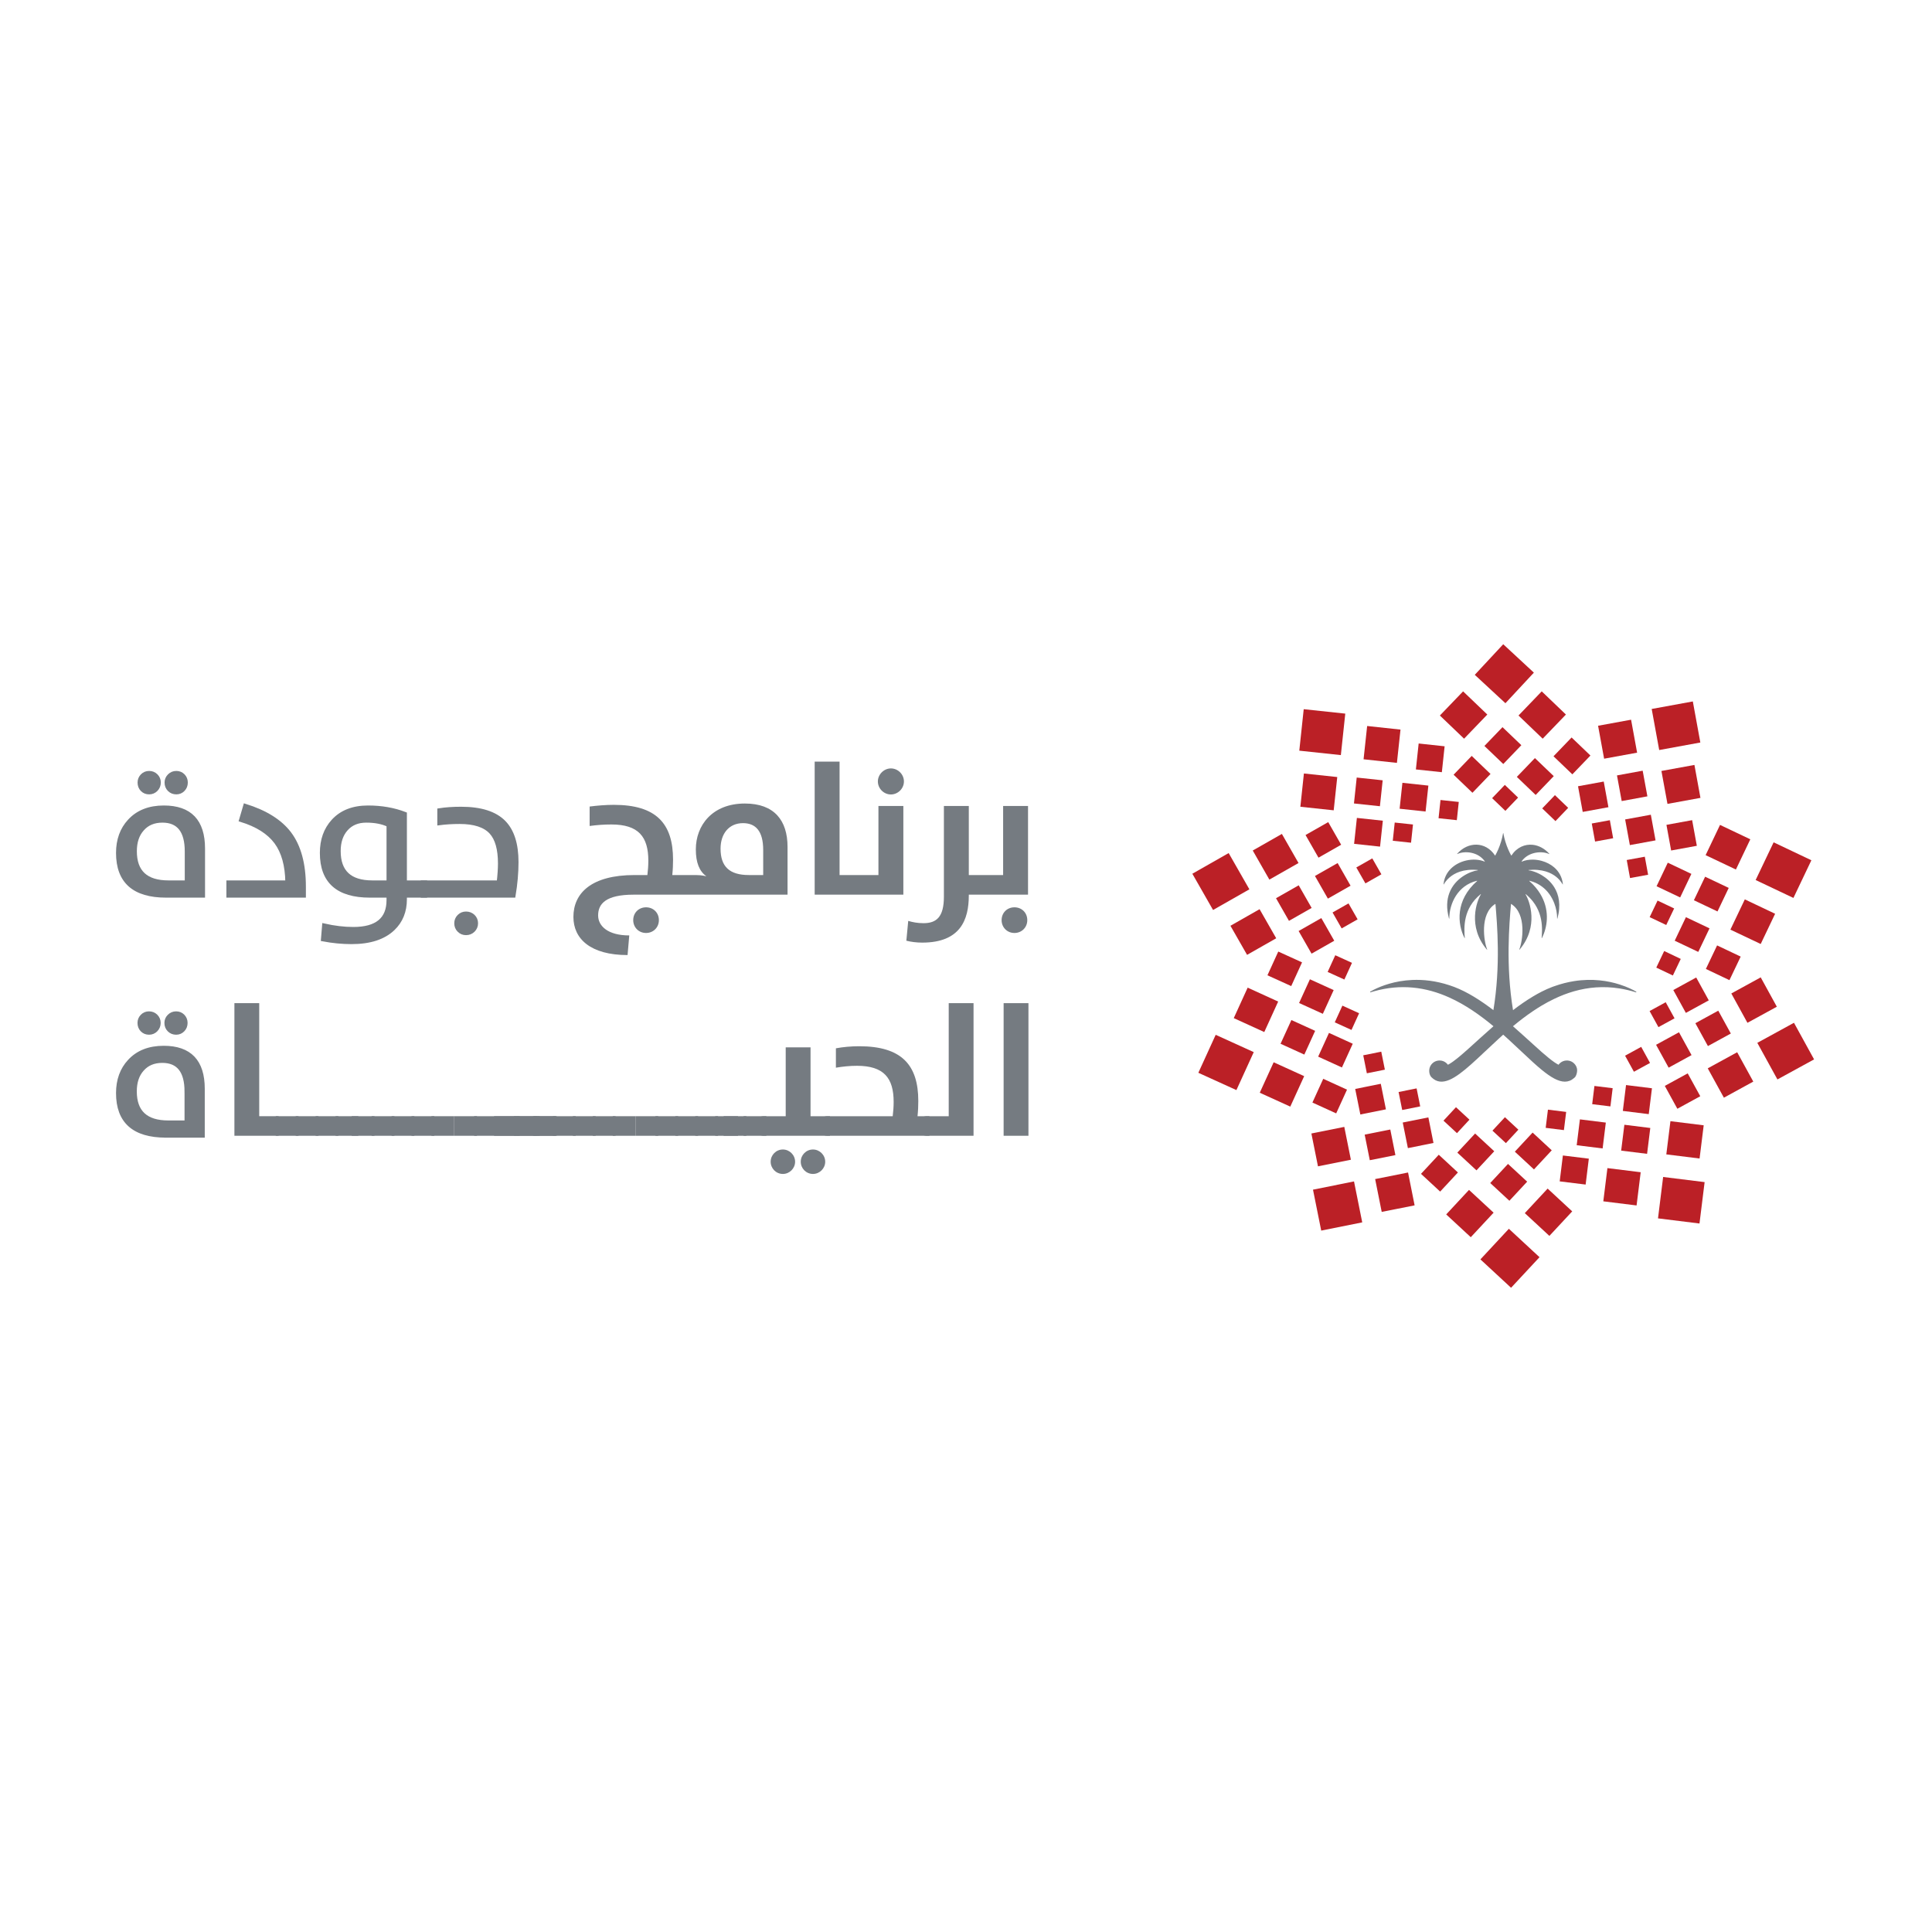 <?xml version="1.0" encoding="iso-8859-1"?>
<!-- Generator: Adobe Illustrator 23.0.1, SVG Export Plug-In . SVG Version: 6.00 Build 0)  -->
<svg version="1.1" id="Layer_1" xmlns="http://www.w3.org/2000/svg" xmlns:xlink="http://www.w3.org/1999/xlink" x="0px" y="0px"
	 viewBox="0 0 512 512" style="enable-background:new 0 0 512 512;" xml:space="preserve">
<g>
	<g>
		<path style="fill:#757B81;stroke:#757B81;stroke-miterlimit:10;" d="M44.018,237.384c-8.512,0-12.768-3.78-12.768-11.342
			c0-3.455,1.022-6.285,3.067-8.488c2.203-2.393,5.239-3.59,9.106-3.59c6.942,0,10.414,3.638,10.414,10.913v12.507H44.018z
			 M49.463,225.638c0-5.421-2.14-8.132-6.42-8.132c-2.251,0-4.026,0.745-5.326,2.235c-1.3,1.443-1.95,3.392-1.95,5.849
			c0,5.485,2.956,8.226,8.869,8.226h4.827V225.638z M37.694,209.28c-0.492-0.507-0.737-1.141-0.737-1.902
			c0-0.698,0.245-1.3,0.737-1.808c0.491-0.507,1.101-0.761,1.83-0.761c0.713,0,1.324,0.246,1.831,0.737
			c0.507,0.507,0.761,1.118,0.761,1.831c0,0.729-0.254,1.355-0.761,1.878c-0.507,0.507-1.118,0.761-1.831,0.761
			C38.795,210.017,38.185,209.771,37.694,209.28z M44.874,209.28c-0.508-0.507-0.761-1.141-0.761-1.902
			c0-0.698,0.253-1.3,0.761-1.808c0.507-0.507,1.125-0.761,1.855-0.761c0.713,0,1.315,0.246,1.807,0.737
			c0.491,0.507,0.737,1.118,0.737,1.831c0,0.745-0.246,1.371-0.737,1.878c-0.492,0.507-1.094,0.761-1.807,0.761
			C45.999,210.017,45.381,209.771,44.874,209.28z"/>
		<path style="fill:#757B81;stroke:#757B81;stroke-miterlimit:10;" d="M60.496,233.817h15.621c-0.063-4.485-1.046-8.02-2.948-10.604
			c-1.934-2.616-5.041-4.581-9.321-5.897l1.118-3.804c5.405,1.68,9.328,4.137,11.769,7.371c2.552,3.393,3.828,8.084,3.828,14.076
			v2.425H60.496V233.817z"/>
		<path style="fill:#757B81;stroke:#757B81;stroke-miterlimit:10;" d="M85.553,248.963l0.309-3.733
			c2.726,0.618,5.318,0.927,7.775,0.927c6.198,0,9.297-2.536,9.297-7.608v-1.165h-4.898c-8.512,0-12.768-3.78-12.768-11.342
			c0-3.44,1.007-6.261,3.02-8.465c2.203-2.409,5.286-3.614,9.249-3.614c3.567,0,6.832,0.571,9.796,1.712v18.142h5.35v3.567h-5.35
			v0.928c0,3.201-1.054,5.809-3.162,7.822c-2.489,2.377-6.158,3.566-11.009,3.566C90.657,249.7,88.121,249.455,85.553,248.963z
			 M102.934,218.648c-1.586-0.761-3.543-1.141-5.873-1.141c-2.251,0-4.026,0.737-5.326,2.211c-1.3,1.459-1.95,3.4-1.95,5.825
			c0,5.516,2.956,8.274,8.869,8.274h4.28V218.648z"/>
		<path style="fill:#757B81;stroke:#757B81;stroke-miterlimit:10;" d="M112.017,233.817h20.115c0.222-1.981,0.333-3.645,0.333-4.993
			c0-3.804-0.777-6.555-2.33-8.251c-1.665-1.808-4.439-2.711-8.322-2.711c-1.934,0-3.741,0.111-5.421,0.333v-3.495
			c1.712-0.27,3.646-0.404,5.801-0.404c5.215,0,9.003,1.204,11.366,3.614c2.235,2.283,3.352,5.801,3.352,10.557
			c0,2.822-0.261,5.794-0.785,8.916h-24.109V233.817z M121.646,246.562c-0.508-0.507-0.761-1.133-0.761-1.878
			c0-0.729,0.253-1.347,0.761-1.855c0.507-0.507,1.125-0.761,1.855-0.761c0.745,0,1.379,0.246,1.902,0.738
			c0.524,0.507,0.785,1.133,0.785,1.878c0,0.729-0.261,1.355-0.785,1.878c-0.523,0.507-1.157,0.761-1.902,0.761
			C122.771,247.323,122.153,247.069,121.646,246.562z"/>
	</g>
	<path style="fill:#757B81;" d="M167.911,237.095c-7.402,0-9.402,2.453-9.402,5.503c0,2.749,2.502,5.3,8.251,5.3l-0.448,5.203
		c-9.804,0-14.354-4.3-14.354-10.103c0-6.301,4.753-11.102,16.204-11.102h3.4c0.151-1.202,0.251-2.551,0.251-3.802
		c0-6.35-2.603-9.601-9.802-9.601c-2.053,0-3.903,0.151-5.753,0.401v-5.154c1.952-0.247,4.251-0.45,6.402-0.45
		c11.253,0,15.705,4.952,15.705,14.552c0,1.203-0.052,2.604-0.203,4.054h3.151v5.199H167.911z M171.21,240.447
		c1.903,0,3.402,1.401,3.402,3.402c0,1.952-1.498,3.4-3.402,3.4c-1.948,0-3.398-1.501-3.398-3.4
		C167.812,241.897,169.262,240.447,171.21,240.447 M180.551,237.095c-0.999,0-3-0.999-3-2.599c0-1.551,2.001-2.6,3-2.6h3.851
		c1.749,0,2.801,0.348,2.801,0.348c-1.85-1.349-2.801-3.601-2.801-7.15c0-6.354,4.353-12.152,13.001-12.152
		c7.803,0,11.304,4.499,11.304,11.503v12.649H180.551z M202.255,225.243c0-5-2-7.102-5.348-7.102c-3.754,0-5.952,2.851-5.952,6.754
		c0,4.701,2.3,7.001,7.502,7.001h3.798V225.243z M215.897,201.841h6.599v30.056h5.154v5.199h-11.754V201.841z M226.895,237.095
		c-1.002,0-3.001-0.999-3.001-2.599c0-1.551,2-2.6,3.001-2.6h5.899v-18.305h6.603v23.504H226.895z M236.094,203.638
		c1.85,0,3.455,1.551,3.455,3.454c0,1.9-1.604,3.45-3.455,3.45c-1.898,0-3.45-1.6-3.45-3.45
		C232.644,205.241,234.243,203.638,236.094,203.638 M240.192,249.299l0.498-5.251c1.203,0.352,2.454,0.603,4.053,0.603
		c3.402,0,5.401-1.603,5.401-7.005v-24.055h6.601v18.305h5.151v5.199h-5.151v0.203c0,6.401-2.199,12.504-12.353,12.504
		C242.844,249.801,241.39,249.599,240.192,249.299 M259.936,237.095c-1,0-3.001-0.999-3.001-2.599c0-1.551,2.001-2.6,3.001-2.6
		h5.903v-18.305h6.599v23.504H259.936z M268.839,240.447c1.9,0,3.402,1.401,3.402,3.402c0,1.952-1.502,3.4-3.402,3.4
		c-1.952,0-3.402-1.501-3.402-3.4C265.438,241.897,266.888,240.447,268.839,240.447"/>
	<path style="fill:#757B81;" d="M433.604,262.793c-0.818-0.468-2.327-1.243-4.395-1.898c-2.989-0.956-7.15-1.668-12.087-0.884
		c-1.66,0.262-3.409,0.7-5.228,1.349c-0.177,0.063-0.348,0.12-0.525,0.186c-0.921,0.346-1.847,0.765-2.772,1.229
		c-0.787,0.401-1.574,0.84-2.359,1.311c-1.789,1.068-3.551,2.301-5.271,3.615c-1.944-11.789-0.996-22.73-0.543-28.104
		c0.004-0.031,0.041-0.046,0.063-0.031c4.176,2.63,3.009,9.968,2.132,12.069c-0.02,0.042,0.044,0.068,0.075,0.035
		c5.203-6.147,2.663-12.931,1.592-14.647c-0.023-0.041,0.03-0.079,0.067-0.052c0.75,0.614,1.364,1.259,1.885,1.921
		c1.609,2.053,2.199,4.274,2.359,6.234c0.086,1.038,0.061,1.996,0,2.816c-0.015,0.221-0.031,0.431-0.048,0.625
		c-0.004,0.035,0.021,0.042,0.048,0.035c0.011-0.004,0.022,0,0.026-0.012c1.408-2.752,2.083-6.924-0.026-10.975
		c-0.569-1.093-1.345-2.184-2.359-3.232c-0.297-0.3-0.607-0.603-0.945-0.896c-0.03-0.026-0.004-0.082,0.037-0.074
		c0.315,0.074,0.615,0.168,0.908,0.269c0.888,0.311,1.67,0.734,2.359,1.244c1.581,1.161,2.652,2.764,3.297,4.434
		c0.529,1.376,0.771,2.799,0.763,4.056c0,0.046,0.068,0.049,0.079,0.005c0.977-3.592,0.389-6.308-0.842-8.291
		c-0.881-1.415-2.091-2.46-3.297-3.183c-0.82-0.495-1.644-0.839-2.359-1.052c-0.42-0.127-0.807-0.214-1.131-0.251
		c-0.048-0.004-0.038-0.075,0.007-0.083c0.389-0.035,0.765-0.057,1.124-0.061c0.876-0.019,1.655,0.061,2.359,0.191
		c1.397,0.258,2.477,0.75,3.297,1.303c1.322,0.896,1.981,1.94,2.21,2.364c0.019,0.041,0.081,0.015,0.074-0.03
		c-0.183-1.9-1.064-3.379-2.284-4.447c-0.945-0.82-2.094-1.397-3.297-1.73c-0.779-0.217-1.58-0.33-2.359-0.341
		c-1.065-0.011-2.08,0.162-2.952,0.527c-0.033,0.02-0.072-0.026-0.049-0.063c0.768-1.094,1.854-1.768,3.002-2.116
		c0.789-0.243,1.603-0.326,2.359-0.282c0.728,0.041,1.402,0.199,1.94,0.453c0.035,0.019,0.072-0.03,0.044-0.063
		c-0.595-0.678-1.27-1.21-1.985-1.608c-0.752-0.415-1.551-0.677-2.359-0.771c-2.113-0.24-4.259,0.66-5.687,2.821
		c-0.019,0.026-0.057,0.026-0.07,0c-0.274-0.492-0.54-1.03-0.787-1.603c-0.569-1.323-1.042-2.817-1.29-4.293
		c-0.007-0.044-0.067-0.044-0.072,0c-0.247,1.483-0.723,2.985-1.294,4.316c-0.248,0.561-0.51,1.101-0.779,1.581
		c-0.015,0.026-0.048,0.026-0.068,0c-2.499-3.78-7.184-3.706-10.031-0.442c-0.031,0.033,0.004,0.081,0.044,0.063
		c1.903-0.903,5.495-0.636,7.292,1.944c0.023,0.037-0.007,0.083-0.048,0.063c-2.779-1.167-7.075-0.404-9.36,2.32
		c-0.824,0.97-1.386,2.195-1.532,3.671c-0.004,0.044,0.059,0.07,0.078,0.03c0.18-0.337,0.626-1.052,1.454-1.779
		c1.336-1.181,3.675-2.379,7.533-2.019c0.048,0.007,0.056,0.079,0.011,0.083c-1.982,0.243-6.042,2.007-7.544,6.034
		c-0.667,1.784-0.833,4.004-0.086,6.743c0.012,0.044,0.079,0.041,0.079-0.005c0-0.063,0.004-0.127,0.007-0.187
		c0.037-3.664,2.136-8.566,7.32-9.817c0.041-0.007,0.068,0.048,0.037,0.074c-5.803,5.099-5.225,11.387-3.334,15.102
		c0.019,0.038,0.082,0.023,0.078-0.022c-0.251-2.805-0.457-7.812,4.196-11.596c0.033-0.027,0.09,0.011,0.068,0.052
		c-1.072,1.716-3.612,8.499,1.592,14.647c0.03,0.033,0.089,0.007,0.074-0.035c-0.877-2.101-2.045-9.439,2.128-12.069
		c0.026-0.015,0.064,0,0.064,0.031c0.456,5.374,1.403,16.315-0.545,28.104c-3.356-2.565-6.896-4.832-10.398-6.155
		c-0.434-0.164-0.861-0.31-1.281-0.45c-3.623-1.187-6.933-1.52-9.83-1.392c-4.641,0.198-8.192,1.587-10.14,2.562
		c-0.393,0.198-0.726,0.378-0.986,0.527c-0.104,0.061-0.028,0.214,0.084,0.177c0.303-0.098,0.603-0.18,0.902-0.262
		c3.571-1.008,6.949-1.275,10.14-0.997c3.492,0.304,6.766,1.262,9.83,2.645c4.292,1.933,8.184,4.692,11.695,7.611
		c-4.957,4.318-9.148,8.525-11.695,10.001c-0.131,0.072-0.254,0.142-0.376,0.206c-0.61-0.835-1.666-1.315-2.824-1.063
		c-1.003,0.22-1.828,1.03-2.053,2.026c-0.206,0.892,0.027,1.858,0.532,2.36c1.355,1.353,2.921,1.441,4.72,0.688
		c3.428-1.441,7.7-5.984,12.95-10.779c0.433-0.401,0.876-0.805,1.329-1.207c0.453,0.398,0.891,0.798,1.327,1.199
		c2.379,2.173,4.55,4.292,6.544,6.098c0.816,0.741,1.603,1.43,2.359,2.049c1.172,0.955,2.27,1.742,3.297,2.284
		c2.003,1.057,3.741,1.188,5.228-0.115c0.083-0.072,0.166-0.14,0.245-0.217c0.34-0.342,0.737-1.469,0.535-2.36
		c-0.121-0.516-0.397-0.981-0.779-1.341c-0.352-0.337-0.789-0.577-1.273-0.684c-1.157-0.252-2.217,0.228-2.827,1.063
		c-0.341-0.173-0.72-0.409-1.128-0.689c-0.941-0.648-2.045-1.566-3.297-2.656c-0.742-0.652-1.528-1.364-2.359-2.121
		c-1.623-1.467-3.398-3.094-5.287-4.742c1.675-1.393,3.436-2.746,5.287-3.993c0.771-0.52,1.558-1.023,2.359-1.502
		c1.067-0.636,2.169-1.225,3.297-1.764c1.677-0.802,3.419-1.483,5.228-2c3.745-1.068,7.764-1.439,12.087-0.75
		c1.404,0.225,2.836,0.551,4.308,1.012C433.63,263.006,433.708,262.853,433.604,262.793"/>
	<polygon style="fill:#BB2026;" points="387.736,183.217 394.153,189.359 387.995,195.761 381.582,189.619 	"/>
	<polygon style="fill:#BB2026;" points="402.419,189.618 408.828,195.761 414.986,189.36 408.573,183.216 	"/>
	<polygon style="fill:#BB2026;" points="393.386,197.687 398.384,202.47 403.174,197.484 398.177,192.705 	"/>
	<polygon style="fill:#BB2026;" points="411.698,200.422 416.69,205.209 421.482,200.223 416.489,195.44 	"/>
	<polygon style="fill:#BB2026;" points="385.22,205.306 390.212,210.093 395.004,205.107 390.015,200.324 	"/>
	<polygon style="fill:#BB2026;" points="401.978,205.886 406.967,210.67 411.762,205.687 406.768,200.901 	"/>
	
		<rect x="396.433" y="209.118" transform="matrix(0.692 -0.722 0.722 0.692 -29.888 353.034)" style="fill:#BB2026;" width="4.865" height="4.865"/>
	
		<rect x="409.685" y="211.761" transform="matrix(0.692 -0.722 0.722 0.692 -27.689 363.488)" style="fill:#BB2026;" width="4.866" height="4.864"/>
	
		<rect x="438.526" y="186.507" transform="matrix(0.984 -0.18 0.18 0.984 -27.366 83.295)" style="fill:#BB2026;" width="11.079" height="11.059"/>
	
		<rect x="424.124" y="191.271" transform="matrix(0.984 -0.18 0.18 0.984 -28.259 80.463)" style="fill:#BB2026;" width="8.887" height="8.875"/>
	<polygon style="fill:#BB2026;" points="440.295,204.312 441.898,213.04 450.636,211.444 449.041,202.716 	"/>
	
		<rect x="428.807" y="204.904" transform="matrix(0.984 -0.181 0.181 0.984 -30.518 81.482)" style="fill:#BB2026;" width="6.92" height="6.909"/>
	
		<rect x="442.051" y="217.815" transform="matrix(0.984 -0.18 0.18 0.984 -32.56 83.834)" style="fill:#BB2026;" width="6.92" height="6.908"/>
	
		<rect x="418.604" y="207.668" transform="matrix(0.984 -0.18 0.18 0.984 -31.094 79.369)" style="fill:#BB2026;" width="6.924" height="6.91"/>
	
		<rect x="430.965" y="216.569" transform="matrix(0.984 -0.181 0.181 0.984 -32.589 82.063)" style="fill:#BB2026;" width="6.919" height="6.908"/>
	
		<rect x="422.121" y="217.593" transform="matrix(0.984 -0.18 0.18 0.984 -32.698 80.107)" style="fill:#BB2026;" width="4.868" height="4.861"/>
	
		<rect x="431.318" y="227.478" transform="matrix(0.984 -0.18 0.18 0.984 -34.261 81.712)" style="fill:#BB2026;" width="4.868" height="4.857"/>
	<polygon style="fill:#BB2026;" points="470.029,223.225 465.264,233.215 475.276,237.964 480.033,227.978 	"/>
	<polygon style="fill:#BB2026;" points="455.825,218.61 452.007,226.623 460.031,230.432 463.851,222.423 	"/>
	<polygon style="fill:#BB2026;" points="462.394,238.346 458.573,246.362 466.604,250.168 470.425,242.159 	"/>
	<polygon style="fill:#BB2026;" points="451.875,232.338 448.9,238.575 455.155,241.545 458.13,235.305 	"/>
	<polygon style="fill:#BB2026;" points="455.048,250.542 452.075,256.782 458.322,259.749 461.301,253.509 	"/>
	<polygon style="fill:#BB2026;" points="441.981,228.623 439.007,234.863 445.258,237.83 448.234,231.59 	"/>
	<polygon style="fill:#BB2026;" points="446.787,243.058 443.814,249.298 450.061,252.265 453.039,246.024 	"/>
	<polygon style="fill:#BB2026;" points="439.27,238.659 437.176,243.049 441.572,245.135 443.667,240.749 	"/>
	
		<rect x="439.656" y="252.851" transform="matrix(0.43 -0.903 0.903 0.43 21.558 544.707)" style="fill:#BB2026;" width="4.862" height="4.866"/>
	<polygon style="fill:#BB2026;" points="475.42,271.049 465.708,276.364 471.037,286.063 480.75,280.748 	"/>
	<polygon style="fill:#BB2026;" points="466.608,259.013 458.816,263.279 463.09,271.056 470.881,266.792 	"/>
	<polygon style="fill:#BB2026;" points="460.367,278.854 452.571,283.12 456.849,290.9 464.64,286.634 	"/>
	<polygon style="fill:#BB2026;" points="455.358,267.838 449.29,271.16 452.616,277.218 458.687,273.895 	"/>
	<polygon style="fill:#BB2026;" points="447.26,284.454 441.191,287.776 444.516,293.833 450.589,290.511 	"/>
	<polygon style="fill:#BB2026;" points="449.513,259.047 443.441,262.37 446.77,268.427 452.842,265.105 	"/>
	<polygon style="fill:#BB2026;" points="444.949,273.56 438.876,276.882 442.207,282.939 448.277,279.617 	"/>
	<polygon style="fill:#BB2026;" points="441.429,265.603 437.159,267.941 439.503,272.199 443.771,269.866 	"/>
	<polygon style="fill:#BB2026;" points="434.933,277.43 430.663,279.768 433.004,284.026 437.275,281.692 	"/>
	
		<rect x="440.048" y="312.248" transform="matrix(0.123 -0.992 0.992 0.123 75.512 721.001)" style="fill:#BB2026;" width="11.06" height="11.082"/>
	
		<rect x="442.275" y="297.485" transform="matrix(0.123 -0.992 0.992 0.123 92.085 708.071)" style="fill:#BB2026;" width="8.872" height="8.887"/>
	
		<rect x="425.58" y="309.93" transform="matrix(0.123 -0.992 0.992 0.123 65.095 702.418)" style="fill:#BB2026;" width="8.874" height="8.889"/>
	
		<rect x="430.057" y="298.203" transform="matrix(0.123 -0.992 0.992 0.123 80.911 694.864)" style="fill:#BB2026;" width="6.908" height="6.923"/>
	
		<rect x="413.747" y="306.948" transform="matrix(0.122 -0.993 0.993 0.122 58.059 686.479)" style="fill:#BB2026;" width="6.91" height="6.924"/>
	
		<rect x="430.468" y="287.66" transform="matrix(0.123 -0.992 0.992 0.123 91.76 686.047)" style="fill:#BB2026;" width="6.909" height="6.925"/>
	
		<rect x="418.26" y="296.761" transform="matrix(0.123 -0.992 0.992 0.123 72.009 681.908)" style="fill:#BB2026;" width="6.907" height="6.924"/>
	
		<rect x="422.24" y="288.393" transform="matrix(0.122 -0.993 0.993 0.122 84.06 676.714)" style="fill:#BB2026;" width="4.858" height="4.866"/>
	
		<rect x="410.037" y="294.189" transform="matrix(0.123 -0.992 0.992 0.123 67.352 669.463)" style="fill:#BB2026;" width="4.86" height="4.869"/>
	<polygon style="fill:#BB2026;" points="407.987,333.168 399.866,325.642 392.325,333.749 400.448,341.27 	"/>
	<polygon style="fill:#BB2026;" points="406.492,178.255 398.372,170.73 390.831,178.835 398.952,186.36 	"/>
	<polygon style="fill:#BB2026;" points="416.653,321.026 410.14,314.988 404.089,321.491 410.604,327.525 	"/>
	<polygon style="fill:#BB2026;" points="395.82,321.371 389.303,315.334 383.257,321.836 389.771,327.871 	"/>
	<polygon style="fill:#BB2026;" points="404.714,313.152 399.638,308.451 394.93,313.515 400.003,318.216 	"/>
	<polygon style="fill:#BB2026;" points="386.361,310.719 381.289,306.018 376.58,311.082 381.655,315.783 	"/>
	<polygon style="fill:#BB2026;" points="411.227,304.844 406.157,300.143 401.447,305.207 406.516,309.908 	"/>
	<polygon style="fill:#BB2026;" points="395.991,305.096 390.917,300.395 386.208,305.456 391.28,310.157 	"/>
	
		<rect x="396.575" y="296.951" transform="matrix(0.68 -0.733 0.733 0.68 -91.821 388.398)" style="fill:#BB2026;" width="4.863" height="4.862"/>
	
		<rect x="383.28" y="294.525" transform="matrix(0.68 -0.734 0.734 0.68 -94.271 378.04)" style="fill:#BB2026;" width="4.865" height="4.865"/>
	
		<rect x="348.597" y="314.111" transform="matrix(0.981 -0.197 0.197 0.981 -55.896 75.804)" style="fill:#BB2026;" width="11.08" height="11.059"/>
	
		<rect x="365.129" y="311.276" transform="matrix(0.981 -0.196 0.196 0.981 -54.773 78.67)" style="fill:#BB2026;" width="8.888" height="8.872"/>
	
		<rect x="348.029" y="299.389" transform="matrix(0.981 -0.197 0.197 0.981 -52.866 75.249)" style="fill:#BB2026;" width="8.889" height="8.873"/>
	
		<rect x="362.204" y="299.672" transform="matrix(0.981 -0.196 0.196 0.981 -52.403 77.704)" style="fill:#BB2026;" width="6.919" height="6.909"/>
	<polygon style="fill:#BB2026;" points="379.888,302.901 378.532,296.128 371.741,297.481 373.105,304.261 	"/>
	
		<rect x="359.851" y="288.044" transform="matrix(0.98 -0.197 0.197 0.98 -50.256 77.188)" style="fill:#BB2026;" width="6.92" height="6.909"/>
	
		<rect x="370.744" y="288.905" transform="matrix(0.981 -0.197 0.197 0.981 -49.974 79.014)" style="fill:#BB2026;" width="4.868" height="4.86"/>
	
		<rect x="361.385" y="279.175" transform="matrix(0.981 -0.197 0.197 0.981 -48.244 76.985)" style="fill:#BB2026;" width="4.868" height="4.86"/>
	<polygon style="fill:#BB2026;" points="327.661,288.885 332.255,278.823 322.171,274.235 317.575,284.3 	"/>
	<polygon style="fill:#BB2026;" points="341.939,293.264 345.621,285.192 337.534,281.514 333.849,289.585 	"/>
	
		<rect x="328.4" y="263.32" transform="matrix(0.415 -0.91 0.91 0.415 -48.948 459.38)" style="fill:#BB2026;" width="8.876" height="8.886"/>
	<polygon style="fill:#BB2026;" points="345.659,279.475 348.529,273.185 342.233,270.323 339.359,276.609 	"/>
	
		<rect x="348.917" y="287.158" transform="matrix(0.415 -0.91 0.91 0.415 -58.31 490.53)" style="fill:#BB2026;" width="6.911" height="6.921"/>
	<polygon style="fill:#BB2026;" points="342.186,261.324 345.055,255.038 338.755,252.173 335.886,258.462 	"/>
	
		<rect x="350.443" y="274.99" transform="matrix(0.415 -0.91 0.91 0.415 -46.348 484.802)" style="fill:#BB2026;" width="6.912" height="6.92"/>
	<polygon style="fill:#BB2026;" points="350.567,268.669 353.437,262.385 347.141,259.519 344.27,265.808 	"/>
	<polygon style="fill:#BB2026;" points="358.159,272.944 360.178,268.52 355.747,266.505 353.728,270.93 	"/>
	<polygon style="fill:#BB2026;" points="356.272,259.588 358.291,255.164 353.859,253.149 351.84,257.574 	"/>
	<polygon style="fill:#BB2026;" points="321.473,241.157 331.099,235.68 325.608,226.073 315.985,231.549 	"/>
	<polygon style="fill:#BB2026;" points="330.486,253.046 338.21,248.652 333.801,240.944 326.081,245.341 	"/>
	<polygon style="fill:#BB2026;" points="336.397,233.104 344.121,228.71 339.713,220.998 331.992,225.395 	"/>
	<polygon style="fill:#BB2026;" points="341.589,244.036 347.597,240.613 344.171,234.616 338.159,238.036 	"/>
	<polygon style="fill:#BB2026;" points="349.413,227.289 355.421,223.866 351.993,217.868 345.982,221.288 	"/>
	<polygon style="fill:#BB2026;" points="347.576,252.728 353.592,249.308 350.165,243.304 344.149,246.727 	"/>
	<polygon style="fill:#BB2026;" points="351.902,238.142 357.913,234.722 354.487,228.722 348.475,232.142 	"/>
	<polygon style="fill:#BB2026;" points="355.553,246.039 359.782,243.631 357.37,239.413 353.14,241.818 	"/>
	<polygon style="fill:#BB2026;" points="361.849,234.107 366.082,231.699 363.67,227.481 359.437,229.886 	"/>
	
		<rect x="345.007" y="188.391" transform="matrix(0.106 -0.994 0.994 0.106 120.496 521.903)" style="fill:#BB2026;" width="11.059" height="11.079"/>
	
		<rect x="345.231" y="205.359" transform="matrix(0.106 -0.994 0.994 0.106 103.887 535.192)" style="fill:#BB2026;" width="8.872" height="8.89"/>
	
		<rect x="361.716" y="192.64" transform="matrix(0.107 -0.994 0.994 0.107 131.172 540.152)" style="fill:#BB2026;" width="8.873" height="8.891"/>
	
		<rect x="359.416" y="206.393" transform="matrix(0.106 -0.994 0.994 0.106 115.559 548.307)" style="fill:#BB2026;" width="6.909" height="6.921"/>
	<polygon style="fill:#BB2026;" points="375.225,203.908 382.106,204.641 382.84,197.776 375.96,197.034 	"/>
	
		<rect x="359.176" y="216.942" transform="matrix(0.107 -0.994 0.994 0.107 104.778 557.433)" style="fill:#BB2026;" width="6.911" height="6.919"/>
	
		<rect x="371.235" y="207.637" transform="matrix(0.107 -0.994 0.994 0.107 124.801 561.111)" style="fill:#BB2026;" width="6.911" height="6.92"/>
	
		<rect x="369.461" y="218.109" transform="matrix(0.106 -0.994 0.994 0.106 113.136 566.936)" style="fill:#BB2026;" width="4.857" height="4.87"/>
	
		<rect x="381.564" y="212.108" transform="matrix(0.106 -0.994 0.994 0.106 129.951 573.63)" style="fill:#BB2026;" width="4.86" height="4.871"/>
	<polygon style="fill:#757B81;" points="62.12,265.844 68.698,265.844 68.698,295.805 73.832,295.805 73.832,300.988 62.12,300.988 
			"/>
	<rect x="73.078" y="295.806" style="fill:#757B81;" width="6.034" height="5.185"/>
	<rect x="78.361" y="295.806" style="fill:#757B81;" width="6.034" height="5.185"/>
	<rect x="83.643" y="295.806" style="fill:#757B81;" width="6.033" height="5.185"/>
	<rect x="88.926" y="295.806" style="fill:#757B81;" width="6.033" height="5.185"/>
	<rect x="93.208" y="295.806" style="fill:#757B81;" width="6.034" height="5.185"/>
	<rect x="98.492" y="295.806" style="fill:#757B81;" width="6.033" height="5.185"/>
	<rect x="103.775" y="295.806" style="fill:#757B81;" width="6.033" height="5.185"/>
	<rect x="109.057" y="295.806" style="fill:#757B81;" width="6.033" height="5.185"/>
	<rect x="114.337" y="295.806" style="fill:#757B81;" width="6.033" height="5.185"/>
	<rect x="120.369" y="295.806" style="fill:#757B81;" width="6.034" height="5.185"/>
	<rect x="125.652" y="295.806" style="fill:#757B81;" width="6.034" height="5.185"/>
	<rect x="130.936" y="295.806" style="fill:#757B81;" width="6.033" height="5.185"/>
	<rect x="136.219" y="295.806" style="fill:#757B81;" width="6.033" height="5.185"/>
	<rect x="141.497" y="295.806" style="fill:#757B81;" width="6.033" height="5.185"/>
	<rect x="131.686" y="295.807" style="fill:#757B81;" width="6.033" height="5.185"/>
	<rect x="136.968" y="295.807" style="fill:#757B81;" width="6.033" height="5.185"/>
	<rect x="141.251" y="295.807" style="fill:#757B81;" width="6.033" height="5.185"/>
	<rect x="146.534" y="295.807" style="fill:#757B81;" width="6.033" height="5.185"/>
	<rect x="151.817" y="295.807" style="fill:#757B81;" width="6.034" height="5.185"/>
	<rect x="157.1" y="295.807" style="fill:#757B81;" width="6.034" height="5.185"/>
	<rect x="162.379" y="295.807" style="fill:#757B81;" width="6.034" height="5.185"/>
	<rect x="168.412" y="295.807" style="fill:#757B81;" width="6.033" height="5.185"/>
	<rect x="173.695" y="295.807" style="fill:#757B81;" width="6.033" height="5.185"/>
	<rect x="178.978" y="295.807" style="fill:#757B81;" width="6.033" height="5.185"/>
	<rect x="184.261" y="295.807" style="fill:#757B81;" width="6.034" height="5.185"/>
	<rect x="189.54" y="295.807" style="fill:#757B81;" width="6.033" height="5.185"/>
	<rect x="191.775" y="295.807" style="fill:#757B81;" width="6.034" height="5.185"/>
	<rect x="197.058" y="295.807" style="fill:#757B81;" width="6.034" height="5.185"/>
	<path style="fill:#757B81;" d="M199.347,298.399c0-1.546,1.993-2.591,2.99-2.591h5.884v-18.245h6.579v18.245h5.138v5.182h-17.6
		C201.34,300.989,199.347,299.993,199.347,298.399"/>
	<path style="fill:#757B81;" d="M207.474,304.629c1.744,0,3.237,1.445,3.237,3.24c0,1.744-1.444,3.238-3.237,3.238
		c-1.844,0-3.24-1.493-3.24-3.238C204.234,306.075,205.679,304.629,207.474,304.629"/>
	<path style="fill:#757B81;" d="M215.449,304.629c1.744,0,3.24,1.445,3.24,3.24c0,1.744-1.444,3.238-3.24,3.238
		c-1.844,0-3.24-1.493-3.24-3.238C212.208,306.075,213.654,304.629,215.449,304.629"/>
	<path style="fill:#757B81;" d="M216.188,298.399c0-1.546,1.993-2.591,2.99-2.591h17.398c0.149-1.198,0.25-2.542,0.25-3.789
		c0-6.332-2.59-9.572-9.722-9.572c-1.941,0-3.786,0.202-5.582,0.5v-5.134c1.893-0.351,4.037-0.548,6.183-0.548
		c11.215,0,15.651,4.934,15.651,14.504c0,1.198-0.048,2.592-0.202,4.039h3.144v5.182h-27.12
		C218.181,300.989,216.188,299.993,216.188,298.399"/>
	<path style="fill:#757B81;" d="M245.541,300.99c-0.997,0-2.992-0.997-2.992-2.59c0-1.546,1.994-2.592,2.992-2.592h5.88v-29.962
		h6.578v35.144H245.541z"/>
	<rect x="265.97" y="265.846" style="fill:#757B81;" width="6.579" height="35.144"/>
	<g>
		<g>
			<path style="fill:#757B81;stroke:#757B81;stroke-miterlimit:10;" d="M43.976,300.987c-8.484,0-12.726-3.768-12.726-11.304
				c0-3.444,1.019-6.264,3.057-8.46c2.195-2.385,5.221-3.579,9.077-3.579c6.92,0,10.38,3.626,10.38,10.878v12.466H43.976z
				 M49.403,289.28c0-5.404-2.133-8.105-6.398-8.105c-2.243,0-4.013,0.743-5.309,2.228c-1.295,1.438-1.943,3.381-1.943,5.83
				c0,5.467,2.947,8.199,8.84,8.199h4.811V289.28z M37.673,272.975c-0.49-0.505-0.735-1.137-0.735-1.895
				c0-0.696,0.245-1.295,0.735-1.802c0.489-0.505,1.098-0.758,1.824-0.758c0.711,0,1.319,0.245,1.825,0.735
				c0.506,0.506,0.759,1.114,0.759,1.825c0,0.727-0.253,1.351-0.759,1.872c-0.506,0.506-1.114,0.759-1.825,0.759
				C38.77,273.71,38.162,273.465,37.673,272.975z M44.83,272.975c-0.506-0.505-0.759-1.137-0.759-1.895
				c0-0.696,0.252-1.295,0.759-1.802c0.505-0.505,1.121-0.758,1.848-0.758c0.711,0,1.311,0.245,1.801,0.735
				c0.489,0.506,0.735,1.114,0.735,1.825c0,0.742-0.245,1.366-0.735,1.872c-0.49,0.506-1.09,0.759-1.801,0.759
				C45.951,273.71,45.335,273.465,44.83,272.975z"/>
		</g>
	</g>
</g>
</svg>
